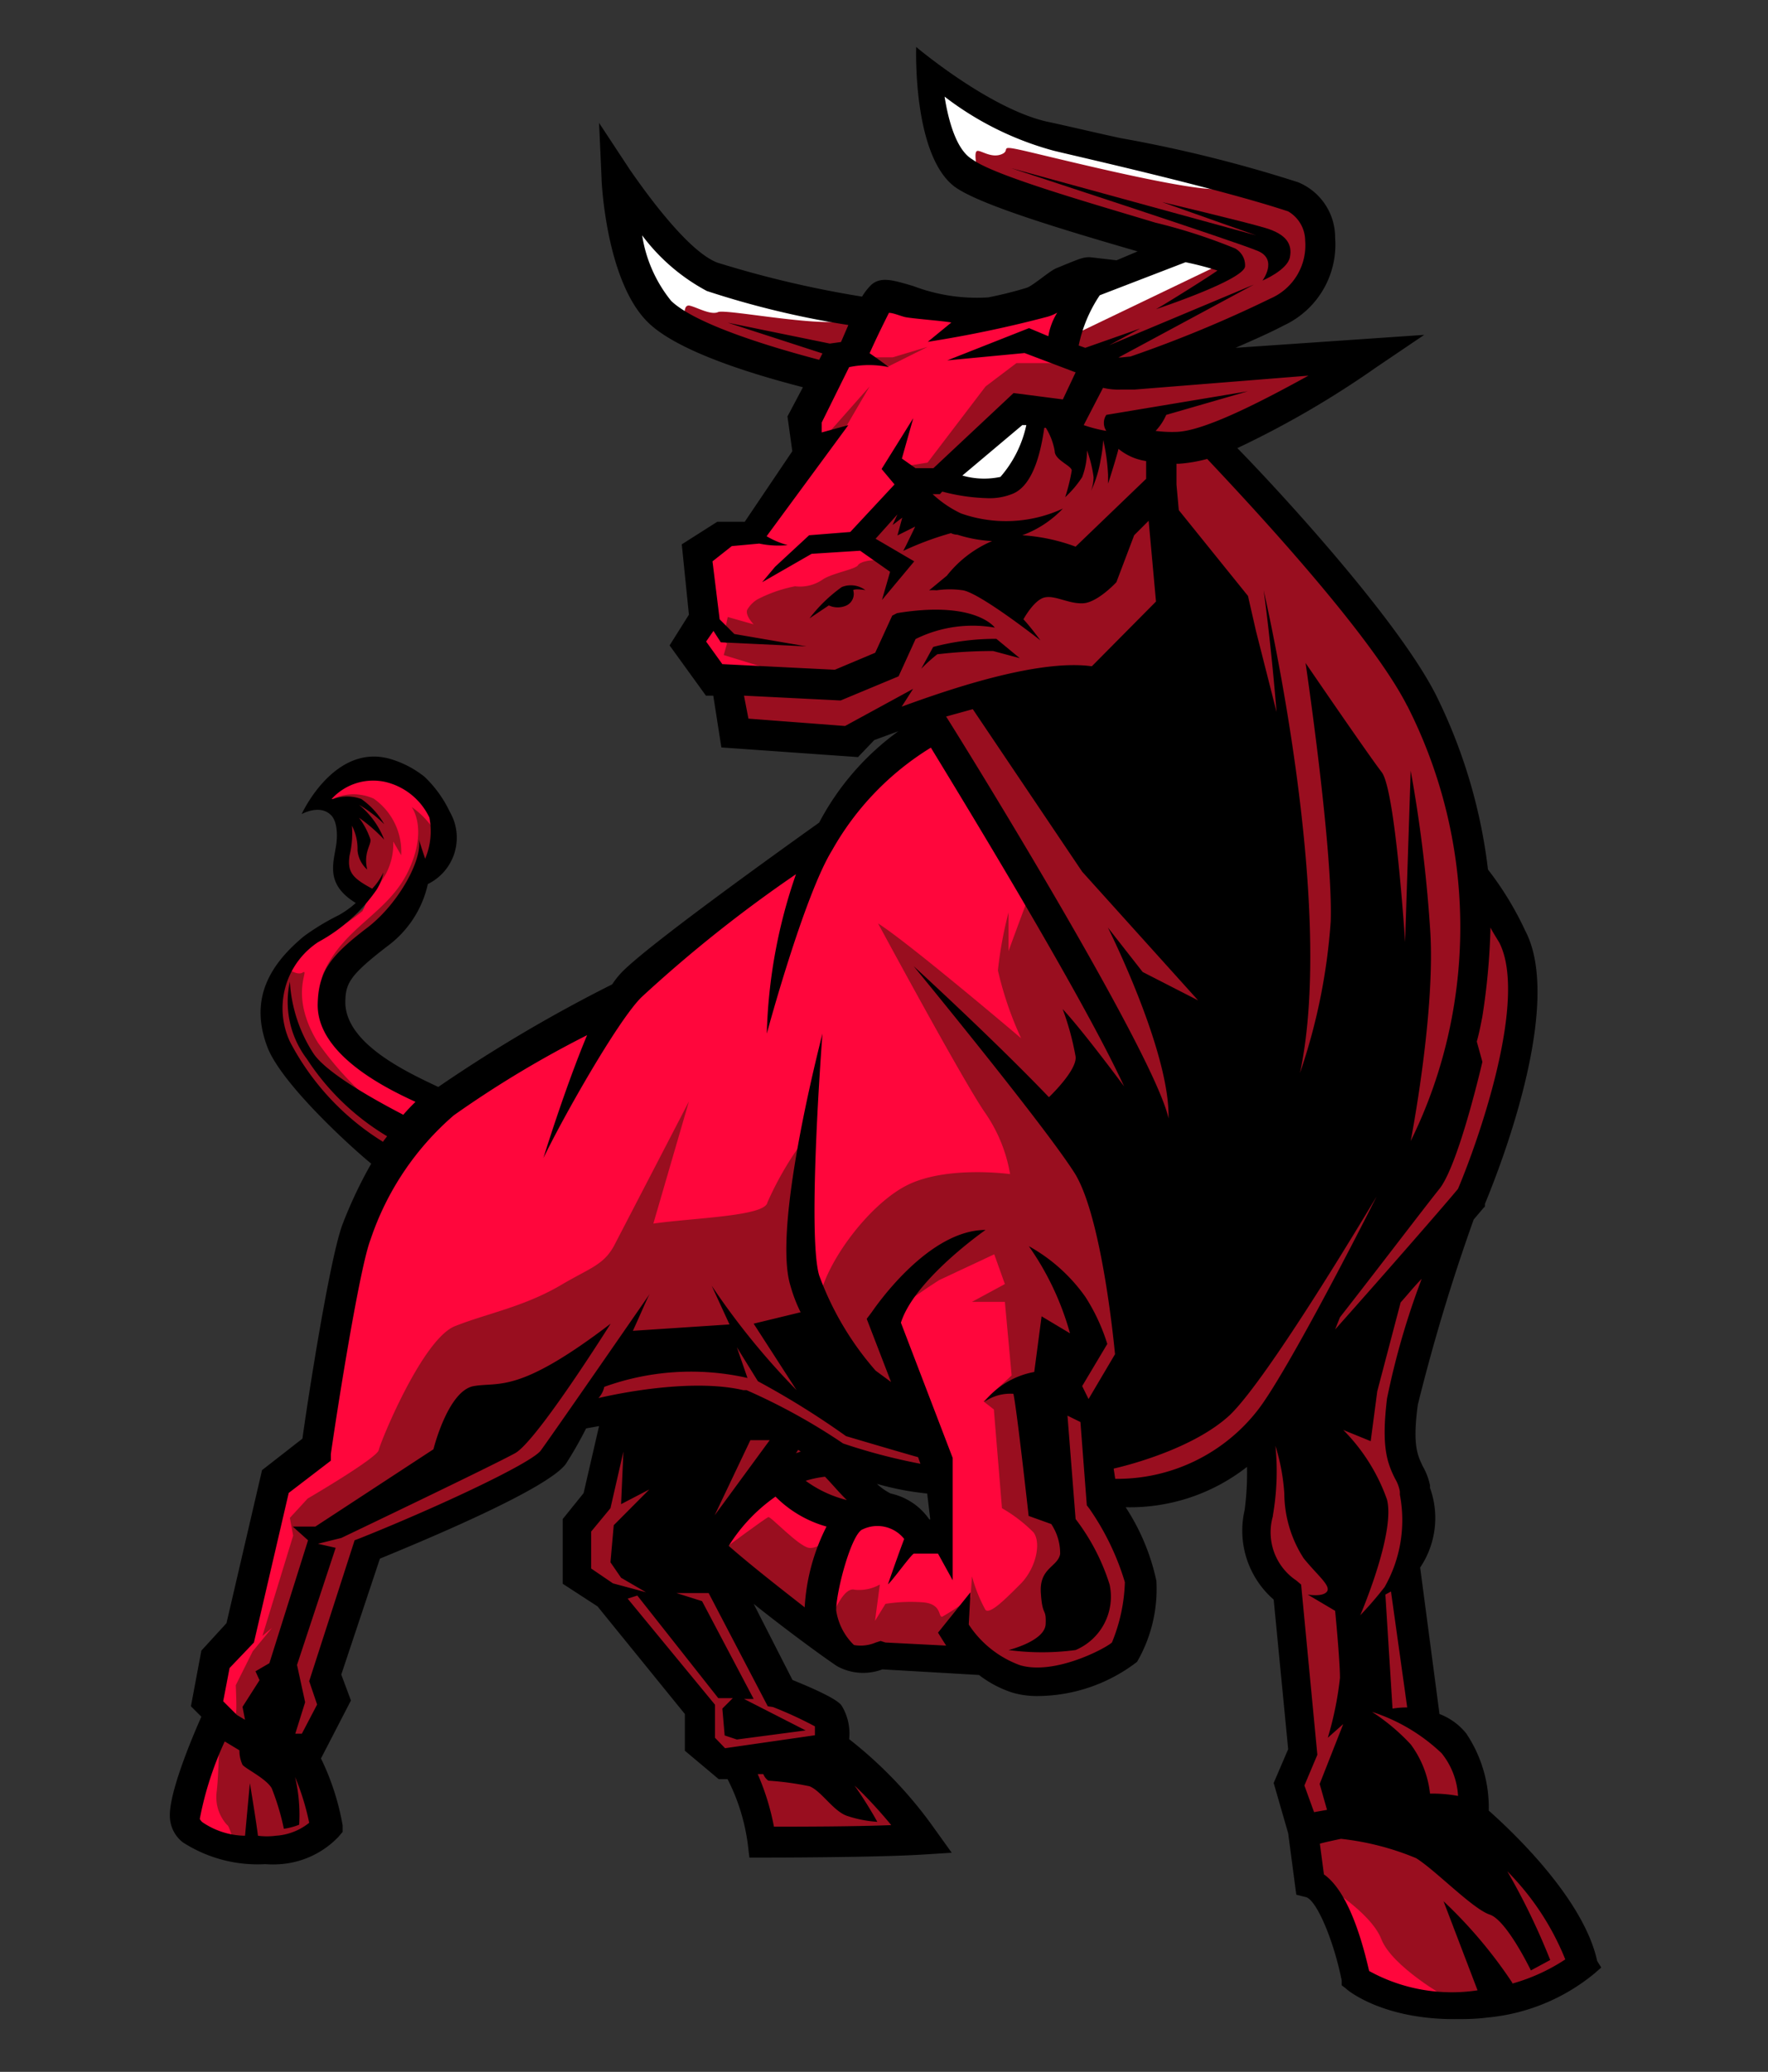 <svg id="Layer_1" data-name="Layer 1" xmlns="http://www.w3.org/2000/svg" viewBox="0 0 91.49 107.22"><rect x="0" y="0" width="91.49" height="107.22" fill="#333333" stroke="none"/><defs><style>.cls-1{fill:#990e1f;}.cls-2{fill:#ff063c;}.cls-3{fill:#fff;}</style></defs><title>bull</title><g id="object"><path class="cls-1" d="M76.83,104.16a9.7,9.7,0,0,0,5.36-2.22l.17-.17,0-.25c-.72-3.14-4.4-6.61-5.49-7.57l-.12-.13v-.16a6.45,6.45,0,0,0-1.13-3.77A2.57,2.57,0,0,0,74.32,89l-.21-.08-1.08-8,.08-.12A4.21,4.21,0,0,0,73.65,77l0-.13a3,3,0,0,0-.37-1c-.3-.58-.59-1.17-.3-3.39a89.32,89.32,0,0,1,2.93-9.66v0l.59-.67,0,0c.17-.42,4.23-9.83,2.13-13.85a20,20,0,0,0-2-3.14L76.58,45V44.9A27,27,0,0,0,73.9,36c-2-3.9-8.28-10.68-10.16-12.64l-.38-.38.5-.21a51.72,51.72,0,0,0,7.2-4.1l1.34-.92-10.59.84,2-.88c1-.42,1.8-.8,2.51-1.17A4.36,4.36,0,0,0,68.8,12.3a2.84,2.84,0,0,0-1.67-2.59A66.6,66.6,0,0,0,58,7.41c-.92-.17-2.43-.55-3.43-.8l-.46-.13C51.77,5.94,49.05,4,47.87,3.05c.05,1.55.3,5,1.85,6.15,1.17.88,5.27,2.1,9.33,3.31l1,.29-2.09.92-1.42-.16c-.3,0-.46,0-1.59.54a3.51,3.51,0,0,0-.72.5,5.07,5.07,0,0,1-.79.55,14.3,14.3,0,0,1-2,.5l-.46.08v0a11.41,11.41,0,0,1-3.64-.63c-1-.29-1.47-.41-1.8-.12a1.93,1.93,0,0,0-.42.54l-.12.21-.26,0a48.92,48.92,0,0,1-7.57-1.8c-2-.84-4.65-4.94-4.69-5L31.55,7.7l.05,1.55c.08,1.8.62,5.6,2.3,7.19s6.07,2.81,7.86,3.27l.47.12-1,1.85.25,1.84-2.88,3.85-1.47,0-1.55,1L36,31.89l-1,1.46L36.7,35.7h.5l.42,2.67,6.61.51L45,38l.08,0c.38-.13.8-.3,1.3-.46l2.34-.76-2,1.43a12.8,12.8,0,0,0-4,4.6l-.13,0-.08,0c-2.22,1.55-8.83,6.32-10.17,7.7a4.36,4.36,0,0,0-.46.59l0,.08-.09,0a82.21,82.21,0,0,0-9,5.28l-.17.12-.34-.16c-1.67-.8-4.81-2.31-4.89-4.57-.05-1.17.37-1.75,2.34-3.22a5.22,5.22,0,0,0,2-3l0-.17.17,0A1.81,1.81,0,0,0,23,44.4a2.57,2.57,0,0,0-.12-2.09l-.13-.21a4.6,4.6,0,0,0-1-1.47,4.94,4.94,0,0,0-1.51-.79c-1.84-.59-3.18.92-3.85,1.88a1.34,1.34,0,0,1,.92.29c.63.55.46,1.8.46,1.85a1.23,1.23,0,0,1-.08.37,1.82,1.82,0,0,0,.92,2.35l.42.25-.38.33a8.59,8.59,0,0,1-.92.67,6.1,6.1,0,0,1-.54.29,4.64,4.64,0,0,0-1.18.76c-2,1.67-2.55,3.3-1.75,5.35.71,1.8,4.1,4.94,5.23,5.9l.21.21-.17.26a23.41,23.41,0,0,0-1.47,3A95.12,95.12,0,0,0,15.9,74.7v.12L13.77,76.5,12,84.28l-1.3,1.42-.5,2.68.59.59-.09.21a16.35,16.35,0,0,0-1.63,5,1.46,1.46,0,0,0,.54,1c.88.79,2.72,1,4,1a4.3,4.3,0,0,0,.76,0A3.88,3.88,0,0,0,17.16,95l.12-.12,0-.17a13,13,0,0,0-1-3.39l-.26-.5h.38l1.38-2.64-.46-1.34,2.09-6.27.17,0c5.23-2.13,8.87-4,9.46-4.81a15.22,15.22,0,0,0,1-1.8l.09-.17.16,0,.67-.12.55-.09-1,4.1-1.09,1.34v3L31.09,83l4.61,5.6v1.89l1.5,1.25.51-.08.12.21a11.61,11.61,0,0,1,1.09,3.51l0,.38h.38s5.86,0,8.33-.17l.79,0L48,95a22.71,22.71,0,0,0-4.35-4.52l-.17-.08v-.21a2.61,2.61,0,0,0-.29-1.46,11,11,0,0,0-2.43-1.26l-.13,0-2.88-5.61,1.34,1.09c2,1.59,3.8,2.89,4.27,3.18l0,0a0,0,0,0,1,0,0,2.48,2.48,0,0,0,2,.13h0l5.19.33.08,0a5.38,5.38,0,0,0,1.68.83,3.54,3.54,0,0,0,1.21.17,8.16,8.16,0,0,0,4.81-1.72A7.41,7.41,0,0,0,59.38,82a10,10,0,0,0-1.55-3.6l-.33-.54h.63a9.48,9.48,0,0,0,6.07-2l.58-.46v.75a20.9,20.9,0,0,1-.12,2.3,4.33,4.33,0,0,0,1.42,4.36l.08.08.76,8-.72,1.72L67,95.08,67.33,98l.26.08c.87.25,1.71,2.85,2.09,4.61l0,.12.13.08a8.42,8.42,0,0,0,5.35,1.51A6.47,6.47,0,0,1,76.83,104.16ZM47.92,79.05l-.13-.17A2.8,2.8,0,0,0,46,77.71l-.08,0a3.87,3.87,0,0,1-.76-.54l-1.25-1,1.59.42A14.87,14.87,0,0,0,48,77l.29,0,.3,2-.67,0Z"/><path class="cls-2" d="M68.42,97.46s2.51,1.47,3.06,2.89,3.35,3,3.35,3-3.52.38-4.52-.71S68.42,97.46,68.42,97.46Z"/><polygon class="cls-3" points="56.29 14.9 55.74 17.24 63.15 13.68 61.06 13.01 56.29 14.9"/><path class="cls-3" d="M48.88,24.73l3.89-3.35h.71l-.33,1.68s-.55,2.3-1.8,2.26A7.69,7.69,0,0,1,48.88,24.73Z"/><path class="cls-2" d="M11.34,89.55s0,2.14-.13,3.19a2.13,2.13,0,0,0,.55,1.71c.08,0,.29.71.29.71s-2.43.46-2.51-.63S11.34,89.55,11.34,89.55Z"/><path class="cls-2" d="M37.54,80.1s2.09-1.55,2.22-1.59S41.3,80,41.85,80.1s1.46-.8,1.46-.8.34-.46,0-.54-3.18-2.18-3.18-2.18S37.12,78.59,37.54,80.1Z"/><path class="cls-2" d="M22.77,56.58l-.17.12-.34-.16c-1.67-.8-4.81-2.31-4.89-4.57v-.25c-.59-.42-.88-.88-.59-1.46,1.09-2.34,3.31-3,4.35-5.19s.17-3.31.17-3.31a4.4,4.4,0,0,1,1.76,2.56,2.6,2.6,0,0,0-.13-2.1L22.81,42a4.87,4.87,0,0,0-1-1.46,4.65,4.65,0,0,0-1.51-.8,2.83,2.83,0,0,0-2.88.8,7.48,7.48,0,0,0-.55,1,2.55,2.55,0,0,1,2.47-.21,3.35,3.35,0,0,1,1.42,2.93l-.41-.71a3.32,3.32,0,0,1-.38,1.67,13.85,13.85,0,0,1-1,1.47l-.21.46a9.73,9.73,0,0,1-.92.67,5,5,0,0,1-.55.29,4.62,4.62,0,0,0-1.17.76,8.19,8.19,0,0,0-1.25,1.25c.25.17.58.34.79.21.42-.25-.75,1.13.8,3.64a17.15,17.15,0,0,0,4.73,4.52l2.25-1.55.17-.79A2,2,0,0,0,22.77,56.58Z"/><path class="cls-3" d="M35.45,16.44s-.13-.71.25-.62,1.08.5,1.46.33,5,.75,6.53.46c0,0-6.11-1.67-7.57-2.63a23,23,0,0,1-3.69-3.85A6.65,6.65,0,0,0,35.45,16.44Z"/><path class="cls-3" d="M50.55,8.66s-.16-.75,0-.84.71.38,1.26.17-.21-.5,1.09-.21,7.61,1.89,9.75,2l2.09.08s-12.39-3-14.27-4.35a24.26,24.26,0,0,1-2.13-1.55S47,6.9,50.55,8.66Z"/><path class="cls-2" d="M53.48,79.3a7.69,7.69,0,0,0-1.63-1.25l-.42-5.11-.54-.42,1.46-1.34L52,67.37H50.3L52,66.45l-.55-1.54-2.84,1.33a30.43,30.43,0,0,0-3,2.18l2.72,7.7-.37,1h0l.29,0,.29,2H48l-.13-.16a2.88,2.88,0,0,0-1.25-1l-1.76.29a2.34,2.34,0,0,0-1.3.51c-.37.41-.58,4.77-.5,4.77s.59-1.43,1.17-1.26A2.19,2.19,0,0,0,45.53,82l-.25,1.88.54-.88a8.45,8.45,0,0,1,1.93-.08c1,.08.79.75,1,.75a11,11,0,0,0,1.47-1l.08-1.09A7.76,7.76,0,0,0,51,83.32c.25.21,1-.54,1.8-1.34S53.9,79.85,53.48,79.3Z"/><path class="cls-2" d="M51.64,50.22a20.11,20.11,0,0,1,.55-3v2c.33-.92,1.29-3.48,1.29-3.48l-2.59-4-2.72-4.73-1.55,1.09a12.91,12.91,0,0,0-4,4.6l0,0-.08,0c-2.22,1.55-8.83,6.32-10.17,7.7a4.36,4.36,0,0,0-.46.59l0,.08-.09,0a82.21,82.21,0,0,0-9,5.28l-.09.08-1.92,2.51-1.34,1.51a17.88,17.88,0,0,0-1.34,2.89,94.83,94.83,0,0,0-2.09,11v.13l-2.14,1.67L12,84.24l-1.3,1.42-.5,2.56c1.09.29,1.93.46,2,.46s0-1.47,0-1.47l.88-1.76,1-1.21-.5.42,1.59-5.19L15,78.55l.92-1s3.6-2.1,3.68-2.51,2.26-5.74,3.94-6.41,3.6-1,5.56-2.17c1.43-.84,2.14-1,2.68-2h0L35.65,57l-1.84,6.32c2.14-.3,5.78-.38,5.9-1.09a16.83,16.83,0,0,1,2.1-3.52,26.82,26.82,0,0,0,.54,8.83c.17-1.92,2.51-5.14,4.56-6.19s5.36-.59,5.36-.59A7.91,7.91,0,0,0,51,57.62c-1.09-1.54-5.56-9.83-5.56-9.83,1.59,1,7.4,5.94,7.4,5.94A17.89,17.89,0,0,1,51.64,50.22Z"/><path class="cls-2" d="M52.6,18.79H55l-1.84-.88L55,17.45l.33-2.14-2,.26H52c-.26,0-.51.12-.72.16l-.46.09v-.05a7.43,7.43,0,0,1-2.21-.25l-2.93,0-1.18,1.89v.87l.51.21H46.2l1.8-.54-2,1a7.72,7.72,0,0,0-2.67-.16,1,1,0,0,0-.72,1l-.75,1.38-.08,1.43,1-.09L45,20l-1.17,2s-3.39,4.06-4.56,4.44l-.67.92-1.47,0-1.55,1L36,31.89l-1,1.46,1.42,2,4.81-.29L37.45,33.9l.17-.59-.46-.5.34-.13.16-.75,1.34.38s-.46-.47-.33-.76a1.51,1.51,0,0,1,.54-.54,7.24,7.24,0,0,1,1.93-.67A2.08,2.08,0,0,0,42.56,30c.46-.33,1.72-.54,1.84-.75s.8-.29,1-.25-.25-.63-.25-.63l-.58-.42L47,25l-.5-.75L47,24.1l1-.16,3-3.94Z"/><path d="M82.65,101.48c-.71-3.26-4.48-6.78-5.61-7.78a6.89,6.89,0,0,0-1.17-4,3.27,3.27,0,0,0-1.38-1l-1-7.58A4.59,4.59,0,0,0,74,77l0-.13a3.37,3.37,0,0,0-.38-1c-.25-.54-.54-1.05-.25-3.18a99.36,99.36,0,0,1,2.89-9.58l.5-.59.08-.08,0-.13c.16-.42,4.26-10,2.09-14.14A16.5,16.5,0,0,0,77,45a27.61,27.61,0,0,0-2.72-9.09c-2-3.89-8-10.42-10.25-12.72A48.83,48.83,0,0,0,71.23,19l2.47-1.67L63.94,18c.84-.37,1.72-.75,2.52-1.17a4.61,4.61,0,0,0,2.63-4.52,3.09,3.09,0,0,0-1.92-2.88A70.26,70.26,0,0,0,58,7.15c-1-.21-2.93-.67-3.89-.87-3-.72-6.7-3.85-6.7-3.85s-.2,5.6,2,7.24c1.21.87,5,2.05,9.46,3.34l-1.09.46-1.38-.16c-.38,0-.54.08-1.76.58-.37.17-1.17.88-1.5,1a20,20,0,0,1-2,.5h0a9.27,9.27,0,0,1-3.89-.59c-1-.29-1.64-.5-2.14-.08a2.9,2.9,0,0,0-.5.63,53.88,53.88,0,0,1-7.49-1.76C35.57,13,33.35,9.87,32.6,8.79L31,6.36l.13,2.89c0,.21.25,5.35,2.42,7.45,1.68,1.63,6.07,2.84,8,3.34l-.8,1.51.25,1.8L38.54,27l-1.42,0-1.84,1.17.37,3.64-1,1.59L36.53,36h.38l.42,2.68,7.07.5.84-.88,1.25-.46a13.73,13.73,0,0,0-4.1,4.73c-2.34,1.67-8.87,6.36-10.21,7.74a4.33,4.33,0,0,0-.5.63,77.19,77.19,0,0,0-9,5.31c-1.59-.75-4.77-2.22-4.81-4.35,0-1,.21-1.42,2.17-2.93a5.45,5.45,0,0,0,2.1-3.22A2.67,2.67,0,0,0,23.27,42a6.07,6.07,0,0,0-1.3-1.8,5.2,5.2,0,0,0-1.63-.88c-3-1-4.73,2.81-4.73,2.81s.88-.5,1.46,0c.42.33.38,1.17.34,1.5-.13,1-.63,2.1,1,3.1a4.87,4.87,0,0,1-.88.63,12.14,12.14,0,0,0-1.8,1.09c-1.92,1.59-2.8,3.39-1.88,5.77.75,1.89,4.23,5.07,5.36,6a22.91,22.91,0,0,0-1.47,3.1c-.67,1.71-1.84,9.29-2.09,11.13l-2.09,1.63L11.72,84l-1.3,1.42L9.88,88.3l.54.54C9.88,90.06,8.75,92.78,8.79,94a1.74,1.74,0,0,0,.67,1.34,7.14,7.14,0,0,0,4.27,1.13,5,5,0,0,0,.79,0,4.62,4.62,0,0,0,3-1.42l.21-.25,0-.34A13,13,0,0,0,16.61,91h0l1.55-3-.5-1.34,2-6c2.43-1,8.66-3.6,9.62-4.9a20.47,20.47,0,0,0,1.05-1.84l.67-.12-.8,3.47-1.08,1.34v3.35l1.8,1.17,4.52,5.57V90.6l1.75,1.47.46,0a10.31,10.31,0,0,1,1.05,3.39l.08.67h.67c.25,0,5.9,0,8.37-.16l1.43-.09-.84-1.17A22.07,22.07,0,0,0,43.94,90a2.74,2.74,0,0,0-.38-1.72c-.08-.13-.37-.46-2.55-1.34L39,83c1.88,1.5,3.68,2.8,4.31,3.22l0,0a2.79,2.79,0,0,0,2.35.17l5,.29a5.71,5.71,0,0,0,1.75.92,4.56,4.56,0,0,0,1.34.17A8.5,8.5,0,0,0,58.84,86a7.51,7.51,0,0,0,1-4.19A11.2,11.2,0,0,0,58.25,78a9.82,9.82,0,0,0,6.28-2.09,14.86,14.86,0,0,1-.12,2.22,4.73,4.73,0,0,0,1.5,4.65l.75,7.74-.75,1.75.75,2.6.42,3.18.51.13c.54.16,1.42,2.21,1.84,4.31l0,.25.21.16c.08.09,1.88,1.59,5.61,1.59.54,0,1.08,0,1.71-.08a10.18,10.18,0,0,0,5.57-2.3l.33-.29Zm-7.2-8.54A7.32,7.32,0,0,0,74,92.82a5.21,5.21,0,0,0-1-2.55,10.56,10.56,0,0,0-2-1.68,9.41,9.41,0,0,1,3.6,2.14A3.85,3.85,0,0,1,75.45,92.94Zm-3.39-4.52-.37-5.9.29-.16.84,6A4.59,4.59,0,0,0,72.06,88.42Zm-.29-16c-.29,2.42,0,3.26.42,4.1a1.93,1.93,0,0,1,.25.67l0,.16a7,7,0,0,1-.79,4.78,18.51,18.51,0,0,1-1.26,1.46s1.84-4.27,1.38-6A9.69,9.69,0,0,0,69.51,74l1.42.58L71.27,72l1.21-4.6c.38-.42.71-.84,1.09-1.22A39.7,39.7,0,0,0,71.77,72.4ZM55.66,28.29a9.68,9.68,0,0,0-2.76-.59A5.49,5.49,0,0,0,55,26.32a7,7,0,0,1-5.27.25,5.74,5.74,0,0,1-1.47-1h.38l.12-.13a10.07,10.07,0,0,0,2.31.34,3.15,3.15,0,0,0,1.29-.21c1.13-.42,1.51-2.26,1.68-3.43h.08a3.33,3.33,0,0,1,.46,1.21c0,.46.88.75.88,1a9.51,9.51,0,0,1-.34,1.38A5.39,5.39,0,0,0,56,24.69a3.87,3.87,0,0,0,.25-1.38,6.41,6.41,0,0,1,.34,1.38,2.17,2.17,0,0,1-.13.71,6.07,6.07,0,0,0,.5-1.63,7.36,7.36,0,0,0,.13-1,10.35,10.35,0,0,1,.25,1.8l0,.46s.38-1.17.54-1.8a2.92,2.92,0,0,0,1.43.63v.92ZM49.8,24.61,52.9,22h.21a6,6,0,0,1-1.34,2.68A4.08,4.08,0,0,1,49.8,24.61Zm.54,12.09L56,45.11,62,51.77,59.13,50.3,57.33,48s3.22,6.4,3.14,9.88c-.71-3.23-9.41-17.46-11.51-20.8ZM57.63,76c.92-.21,4.18-1.08,6-2.76C65.7,71.27,71.18,62,71.23,61.93c-1.47,2.93-4.77,9.25-6.11,11a9.21,9.21,0,0,1-7.41,3.6ZM75.45,61.52c-.5.62-3.6,4.18-6.36,7.28l.25-.63c1.8-2.3,4.48-5.82,5.15-6.65,1-1.26,2.22-6.57,2.22-6.57l-.29-1.05c.12-.42.2-.84.29-1.3a35,35,0,0,0,.42-4.6c.12.25.29.5.46.79C79.05,51.68,76.58,58.84,75.45,61.52Zm-2.63-25A25.27,25.27,0,0,1,75.2,52.27,24.83,24.83,0,0,1,73,59.05S74.32,52.27,74,48a72.85,72.85,0,0,0-1-8.12l-.29,8.87s-.5-7.87-1.21-8.79-3.94-5.65-3.94-5.65,1.43,9.67,1.3,13.39a30.62,30.62,0,0,1-1.59,7.83h0c1.88-8.79-1.8-24.57-1.88-25,0,0,.37,2.64.67,6.32L65,32.68l-.42-1.84L61,26.4l-.12-1.33V24H61a7.66,7.66,0,0,0,1.47-.25C63.94,25.32,70.81,32.56,72.82,36.53ZM60.89,22.35a6.54,6.54,0,0,1-1.09-.05,2.89,2.89,0,0,0,.55-.83l4.22-1.22-7.32,1.22a.74.74,0,0,0,0,.83A7.26,7.26,0,0,1,56.08,22l1-1.93a3.37,3.37,0,0,0,.92.09c.3,0,.55,0,.71,0l9-.72C65.33,20.75,62.35,22.3,60.89,22.35ZM48.88,5a16.17,16.17,0,0,0,5.65,2.8c1,.25,8.49,1.93,12.13,3.14a1.77,1.77,0,0,1,.88,1.51,3,3,0,0,1-1.8,3,64.34,64.34,0,0,1-7.24,3L58,18.5h-.12l7-3.77-7.49,3.14L59,17l-2.84,1-.34-.12a7.29,7.29,0,0,1,1.09-2.6l4.44-1.71A16,16,0,0,1,63,14c-.33.25-2.72,1.75-3.18,2,0,0,4.56-1.51,4.61-2.22a1,1,0,0,0-.51-.92,28.65,28.65,0,0,0-4.14-1.34c-3.31-1-8.33-2.43-9.46-3.27C49.51,7.78,49.09,6.32,48.88,5ZM34.73,15.57a7.12,7.12,0,0,1-1.5-3.39,10.11,10.11,0,0,0,3.35,2.88,46.09,46.09,0,0,0,7.32,1.76l-.38.88-.58.08L37.66,16.7l4.9,1.59-.17.33C40.34,18.08,36.07,16.86,34.73,15.57Zm9,22-5-.38L38.5,36l5,.25,3-1.25.88-1.93a6.65,6.65,0,0,1,4.1-.59s-1-1.42-5.06-.75l-.25.13-.88,1.92-2.09.88-5.82-.29-.84-1.17.38-.55.38.59,4.43.21L38,32.81l-.76-.76-.37-3,1-.79,1.42-.13a4.8,4.8,0,0,0,1.47.08,4.31,4.31,0,0,1-1.09-.46L43.9,22l-1.38.38,0-.51L43.94,19A5,5,0,0,1,46,19s-.5-.38-1-.72c.37-.83.79-1.67,1-2.09.21,0,.51.13.8.21s2.05.21,2.43.29l-1.22,1a61,61,0,0,0,6.2-1.3,2.33,2.33,0,0,0,.5-.21,3.3,3.3,0,0,0-.46,1.22l-1-.42-4.23,1.67,4-.38,2.64,1L55,20.67l-2.55-.33-4.15,3.89-.92,0-.71-.5.59-2.09-1.64,2.63.67.8L44,27.53l-2.13.17-1.76,1.63-.67.8L42,28.66l2.51-.16,1.55,1.09-.42,1.46,1.67-2-2-1.17,1.13-1.26-.25.55.5-.38-.25.92.92-.46s-.5,1.05-.62,1.26a16,16,0,0,1,2.47-.92.76.76,0,0,0,.33.08,7.07,7.07,0,0,0,1.8.33h0A5.93,5.93,0,0,0,49,29.79l-.92.76a1.85,1.85,0,0,1,.38,0,0,0,0,0,1,0,0l0,0a4.69,4.69,0,0,1,1.38,0c.92.17,4,2.59,4,2.59s-.55-.75-.88-1.09c0,0,.54-1,1.09-1.13s1.25.34,2,.3,1.72-1.09,1.72-1.09l.92-2.43.75-.75.38,4.18L56.5,34.48c-2.77-.38-7.33,1.17-9.84,2.09l.59-.92ZM15,53.9a4.1,4.1,0,0,1,1.47-5.15,8.71,8.71,0,0,0,3-2.68h0a2.46,2.46,0,0,0,.37-.92,3.26,3.26,0,0,1-.58.84c-1-.54-1.3-.84-1.17-1.72a4.9,4.9,0,0,0,.12-1.54A2.55,2.55,0,0,1,18.5,44,1.52,1.52,0,0,0,19,45c-.21-.92.25-1.3.16-1.59a4,4,0,0,0-.58-1.09,8.33,8.33,0,0,1,1.3,1.13,4.32,4.32,0,0,0-1.3-1.8,6.42,6.42,0,0,1,1.3,1,4,4,0,0,0-1.18-1.3,2.1,2.1,0,0,0-1.46,0h-.08a2.9,2.9,0,0,1,2.8-.88,3.38,3.38,0,0,1,2.26,1.84A3.66,3.66,0,0,1,22,44.44l-.33-1c.21,1-1,3.26-2.6,4.52-1.92,1.46-2.59,2.26-2.63,4-.05,2.63,3.6,4.39,5.06,5.06-.21.21-.42.42-.63.67-1.21-.63-4-2.13-4.68-3.22A7.63,7.63,0,0,1,15,50.8a4.89,4.89,0,0,0,.88,4,12.76,12.76,0,0,0,4.15,4c-.05.08-.13.16-.21.29A13.37,13.37,0,0,1,15,53.9ZM14.27,95a3.54,3.54,0,0,1-.92,0c-.13-1-.42-2.72-.42-2.72L12.68,95a4,4,0,0,1-2.22-.71s-.12-.12-.12-.17a17.13,17.13,0,0,1,1.29-4l.76.46a1.71,1.71,0,0,0,.16.75c.17.21,1.22.71,1.51,1.21a12.82,12.82,0,0,1,.63,2.1,3.44,3.44,0,0,0,.79-.21,8.55,8.55,0,0,0-.21-2.47A12.81,12.81,0,0,1,16,94.33,3.06,3.06,0,0,1,14.27,95Zm17-23.23a13.2,13.2,0,0,1,7.41-.46l-.55-1.59,1.09,1.76a42.6,42.6,0,0,1,4.56,2.84s2.56.76,3.73,1.09l.12.34a30.16,30.16,0,0,1-4-1.05,31.68,31.68,0,0,0-5-2.76l-.09,0h-.08c-2.34-.55-5.73,0-7.49.41A1.25,1.25,0,0,0,31.26,71.81Zm16.82,6.86a3.27,3.27,0,0,0-2-1.34,3,3,0,0,1-.71-.5,14.68,14.68,0,0,0,2.6.5l.16,1.34Zm-4.26-1a6.07,6.07,0,0,1-2.14-1,5.73,5.73,0,0,1,1-.21c.29.29.67.75,1.09,1.17Zm-5-3.1,1,0-2.85,3.89,0,0Zm2.39.63.08-.13s.09.05.13.09A2,2,0,0,1,41.18,75.2ZM37.71,80a8.8,8.8,0,0,1,2.42-2.55A6,6,0,0,0,42.77,79a10.51,10.51,0,0,0-1.13,4.18C40.43,82.23,38.92,81.06,37.71,80Zm-7.12,1.17V79.26l1-1.21.67-2.93-.12,2.72,1.46-.76-1.84,1.85-.17,1.92.55.8,1.29.75-1.71-.46ZM46.12,94.45c-2,.08-4.82.08-6.07.08a12.69,12.69,0,0,0-.84-2.72l.29,0a.76.76,0,0,0,.26.34,15,15,0,0,1,2.13.29c.63.25,1.26,1.34,2,1.55a6.16,6.16,0,0,0,1.51.29,21.66,21.66,0,0,0-1.18-1.88C44.86,93,45.57,93.78,46.12,94.45ZM40,88.34a20,20,0,0,1,2.17,1c0,.08,0,.29,0,.46l-4.65.67L37,89.93V88.22l-4.52-5.49.5-.16,4.19,5.31h.75l-.54.54.12,1.39.63.21,3.56-.47L38.5,87.92H39l-2.67-5.06L35,82.44l.12,0,1.55,0,3.06,5.86ZM57.54,85c-.37.33-3,1.71-4.77,1.17a5.37,5.37,0,0,1-2.64-2.1l.09-1.67-1.68,2.09.13.21.29.46L45.82,85l-.25-.08-.25.08a2,2,0,0,1-1.13.13,3.13,3.13,0,0,1-.92-1.8c0-1,.8-4,1.38-4.19a1.77,1.77,0,0,1,2.14.5c-.38,1-.84,2.35-.84,2.35.25-.21,1.17-1.51,1.34-1.59h1.25l.76,1.38V80.35h0V78.76h0V75.45l-2.68-7C47.33,66.2,51,63.65,51,63.65c-2.93,0-5.61,3.85-5.9,4.27l-.25.33,1.26,3.27-.8-.59A15.61,15.61,0,0,1,42.39,66c-.63-2.13.17-12.51.17-12.51-.25,1-2.55,10-1.67,13a7.84,7.84,0,0,0,.54,1.42h0L39,68.5l2.22,3.44a37.83,37.83,0,0,1-4.39-5.4l.92,2-5,.33c.46-1,.75-1.71.88-1.92,0,0-4.94,7.15-5.65,8.12-.51.66-5.23,2.88-9.29,4.51l-.34.13L16,87l.41,1.21-.79,1.51h-.34l.51-1.63-.42-1.93,2-6.06-.92-.21,1.21-.3s7.87-3.76,9-4.39S31.6,68.5,31.6,68.5c-4.78,3.65-5.74,3-7.08,3.23S22.43,75,22.43,75l-6.11,4H15.15l.79.71-2,6.36-.72.42.21.46-.88,1.38.13.67-.42-.25-.71-.71.33-1.72L13.14,85l1.8-7.74,2.18-1.67,0-.34c.37-2.59,1.5-9.67,2.05-11.09a14.63,14.63,0,0,1,4.31-6.44,54.44,54.44,0,0,1,6.9-4.15c-1.17,2.81-2.26,6.36-2.26,6.36,1.05-2.17,3.85-7.11,5.07-8.32a69.69,69.69,0,0,1,8-6.37,27.2,27.2,0,0,0-1.51,8.25S41.6,46.37,43.06,44a14.65,14.65,0,0,1,5.11-5.31c2.17,3.56,7.91,13,10,17.53,0,0-2.13-2.88-3.18-4a14.06,14.06,0,0,1,.67,2.46c.08.72-1.38,2.1-1.38,2.1-2.93-3.06-7-6.78-7-6.78s6.74,8.2,8.33,10.71c1.21,1.93,1.88,7.2,2.09,9.37L56.33,72.4,56,71.73l1.3-2.18a10,10,0,0,0-1.13-2.43,8.81,8.81,0,0,0-2.93-2.63A14.62,14.62,0,0,1,55.37,69l-1.47-.88L53.52,71a4.29,4.29,0,0,0-2.59,1.55,2.35,2.35,0,0,1,1.51-.42c.16.63.79,6.32.79,6.32l1.17.42a2.73,2.73,0,0,1,.46,1.55c-.12.67-1.08.71-1,2s.29.75.25,1.63-1.92,1.34-1.92,1.34a13.08,13.08,0,0,0,3.47,0A3,3,0,0,0,57.42,82a11,11,0,0,0-1.76-3.39l-.42-5.35.67.33.33,4.31.13.17a13.32,13.32,0,0,1,1.84,3.81A8.86,8.86,0,0,1,57.54,85Zm8.33-6.58A13.38,13.38,0,0,0,66,74.82a10.57,10.57,0,0,1,.46,2.47,6.26,6.26,0,0,0,1,3.35c.71.88,1.42,1.42,1.21,1.72s-1,.16-1,.16l1.42.84s.25,2.55.25,3.47a17.21,17.21,0,0,1-.63,3.1l.8-.71-1.22,3.1.38,1.34-.67.12L67.5,92.4l.67-1.59L67.33,82l-.25-.21A3,3,0,0,1,65.87,78.46Zm12.39,24.19a24,24,0,0,0-3.56-4.22L76.46,103a8.87,8.87,0,0,1-5.61-1c-.29-1.25-1-4.06-2.34-5l-.21-1.59c.29-.08.67-.16,1.09-.25a14,14,0,0,1,3.89,1c1,.62,2.93,2.63,3.81,2.92s2.13,2.89,2.13,2.89l1-.54A34.76,34.76,0,0,0,78,96.84a13.74,13.74,0,0,1,3,4.56A9.75,9.75,0,0,1,78.26,102.65Z"/><path d="M43.56,30.38A7.78,7.78,0,0,0,41.89,32l1-.67a1.09,1.09,0,0,0,.92,0,.66.66,0,0,0,.34-.79c.12-.09.63,0,.63,0A1.25,1.25,0,0,0,43.56,30.38Z"/><path d="M51.39,33.69l1.38.37-1.21-1a12.56,12.56,0,0,0-3.27.42l-.62,1.13a8.6,8.6,0,0,1,.83-.75A24.4,24.4,0,0,1,51.39,33.69Z"/><path d="M65.33,14.52s1.29-.54,1.42-1.21-.17-1.18-1.26-1.51-5.35-1.34-5.35-1.34L65,12.18,52.31,8.7S64.11,12.55,65.12,13,65.33,14.52,65.33,14.52Z"/></g></svg>